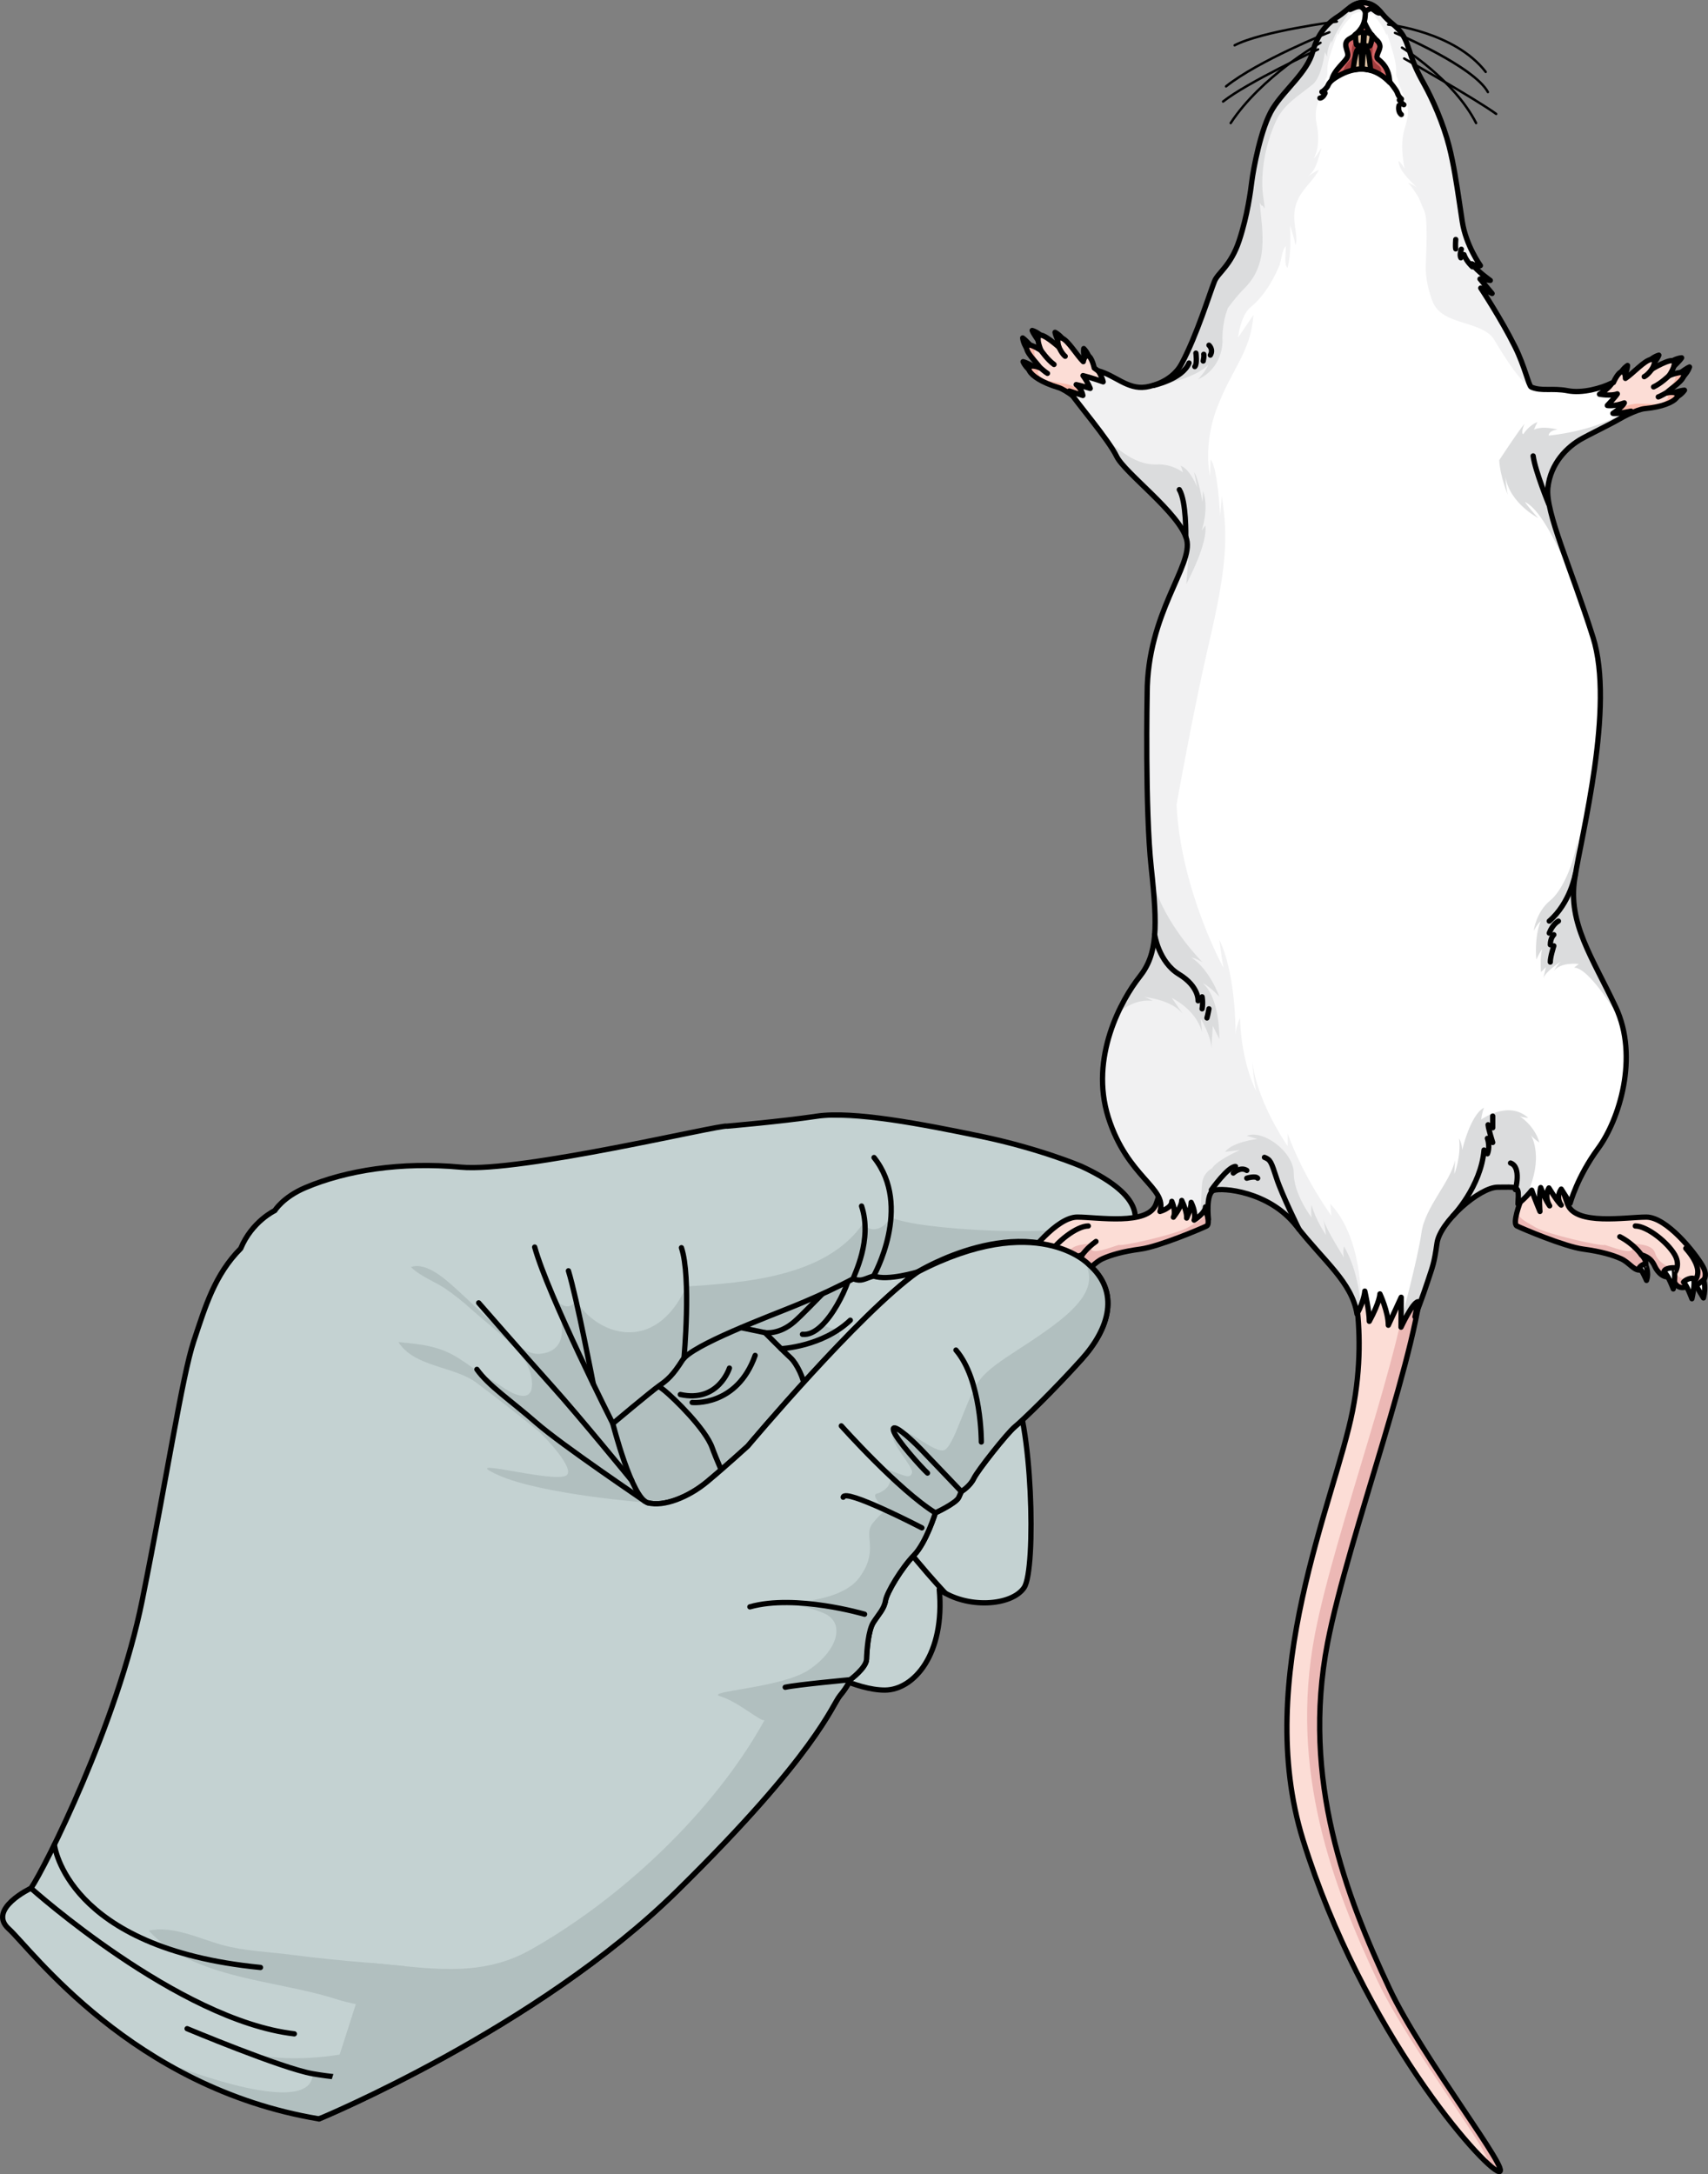 <?xml version="1.0" encoding="utf-8"?>
<!-- Generator: Adobe Illustrator 16.0.0, SVG Export Plug-In . SVG Version: 6.00 Build 0)  -->
<!DOCTYPE svg PUBLIC "-//W3C//DTD SVG 1.1//EN" "http://www.w3.org/Graphics/SVG/1.1/DTD/svg11.dtd">
<svg version="1.1" id="Layer_1" xmlns="http://www.w3.org/2000/svg" xmlns:xlink="http://www.w3.org/1999/xlink" x="0px" y="0px"
	 width="323.436px" height="411.707px" viewBox="0 0 323.436 411.707" enable-background="new 0 0 323.436 411.707"
	 xml:space="preserve">
<rect x="0" y="0" width="323.436" height="411.707" fill="#808080" stroke="none"/>
<g>
	<g>
		<path fill="#C4D2D2" d="M146.227,215.346c0,0,15.646,3.68,20.962,11.17c5.315,7.487,20.328,29.915,24.304,35.916
			c3.977,6.002,4.789,34.702,2.436,38.202c-2.355,3.499-10.891,4.051-16.063,0.329c1.114,12.285-4.809,19.049-10.298,19.072
			c-5.489,0.018-12.62-4.195-12.62-4.195s-5.378,5.369-15.547-3.629c-14.795-1.553-21.014-8.865-21.328-9.272
			c-0.311-0.406-33.811-22.962-33.811-22.962l22.693-39.51L146.227,215.346z"/>
		<g>
			<path fill="#B1BFBF" d="M160.688,236.414c0,0-0.212,0.271-0.558,0.725C160.513,236.7,160.688,236.414,160.688,236.414z"/>
			<path fill="#B1BFBF" d="M118.073,302.938c0.314,0.407,6.533,7.72,21.328,9.272c10.169,8.998,15.547,3.629,15.547,3.629
				s3.106,1.835,6.798,3.078c0-0.003,0-0.003,0.004-0.002c-6.673-7.354-0.508-17.443-0.508-17.443l7.552-24.668
				c0,0,1.844-7.046,0.516-10.145c-1.324-3.096-5.199-3.5-5.199-3.5s-0.998-4.063-3.074-5.252c-2.069-1.189-2.111-6.225-2.111-6.225
				s-1.834,0.045-2.674-0.659c-0.839-0.704,5.361-8.473,4.657-10.392c-0.701-1.916-7.286,7.934-7.803,7.048
				c-0.436-0.747,5.2-8.177,7.025-10.542c-1.009,1.146-3.515,3.376-8.513,4.566c-6.91,1.648-21.329-12.4-21.329-12.4l-7.675,6.251
				l-22.661,34.89l-3.511,16.266l20.161,15.171C117.504,302.51,118.038,302.888,118.073,302.938z"/>
		</g>
		<path fill="none" stroke="#000000" stroke-linecap="round" stroke-linejoin="round" stroke-miterlimit="10" d="M146.227,215.346
			c0,0,15.646,3.68,20.962,11.17c5.315,7.487,20.328,29.915,24.304,35.916c3.977,6.002,4.789,34.702,2.436,38.202
			c-2.355,3.499-10.891,4.051-16.063,0.329c1.114,12.285-4.809,19.049-10.298,19.072c-5.489,0.018-12.62-4.195-12.62-4.195
			s-5.378,5.369-15.547-3.629c-14.795-1.553-21.014-8.865-21.328-9.272c-0.311-0.406-33.811-22.962-33.811-22.962l22.693-39.51
			L146.227,215.346z"/>
		<path fill="none" stroke="#000000" stroke-linecap="round" stroke-linejoin="round" stroke-miterlimit="10" d="M179,301.681
			c0,0-10.32-11.026-12.221-16.101c-1.896-5.076-8.994-18.965-10.387-19.903c-1.392-0.937-3.954-0.888-4.003-2.697
			c-0.053-1.804-1.555-4.837-2.653-5.833c-1.102-0.996-4.871-4.796-4.871-4.796s-26.882-5.396-32.394-8.643"/>
		<path fill="none" stroke="#000000" stroke-linecap="round" stroke-linejoin="round" stroke-miterlimit="10" d="M154.948,315.84
			c0,0-6.646-12.588-9.588-18.365c-2.941-5.774-9.229-19.756-10.492-23.323c-1.264-3.57-7.234-9.363-9.03-10.827
			c-1.799-1.462-6.096-4.104-6.096-4.104l-13.01-6.986"/>
		<path fill="none" stroke="#000000" stroke-linecap="round" stroke-linejoin="round" stroke-miterlimit="10" d="M144.865,252.351
			c0,0,2.67,0.444,5.547-2.066c2.873-2.513,9.736-10.28,10.496-9.651c0.765,0.631-4.148,12.585-8.946,12.031"/>
		<path fill="none" stroke="#000000" stroke-linecap="round" stroke-linejoin="round" stroke-miterlimit="10" d="M147.912,255.389
			c0,0,7.829-0.361,13.106-5.393"/>
		<path fill="none" stroke="#000000" stroke-linecap="round" stroke-linejoin="round" stroke-miterlimit="10" d="M156.392,265.677
			c0,0,5.113,0.925,10.177-4.833"/>
		<path fill="none" stroke="#000000" stroke-linecap="round" stroke-linejoin="round" stroke-miterlimit="10" d="M131.074,265.572
			c0,0,8.461,0.863,11.926-8.912"/>
		<path fill="none" stroke="#000000" stroke-linecap="round" stroke-linejoin="round" stroke-miterlimit="10" d="M138.127,259.06
			c0,0-2.074,6.604-9.294,5.005"/>
	</g>
	<g>
		<path fill="#C4D2D2" d="M57.836,224.888c-4.268,1.81-5.792,4.346-5.792,4.346s-4.341,2.045-6.463,7.183
			c-4.928,4.961-6.676,10.906-8.884,17.535c-2.206,6.629-5.069,25.768-9.771,49.098c-4.706,23.334-18.405,50.627-21.061,54.503
			c0,0-8.362,3.958-4.208,7.696c4.156,3.737,23.327,30.109,58.755,35.988c0,0,41.202-17.023,67.75-43.114
			c26.545-26.083,29.369-35.206,30.893-37.041c1.522-1.834,1.932-3.004,1.932-3.004s3.054-2.251,3.103-3.872s0.318-5.48,1.314-7.015
			c0.995-1.537,2.024-2.538,2.281-4.101c0.254-1.565,3.066-6.209,5.391-8.6c2.323-2.398,4.051-8.018,4.051-8.018
			s3.95-1.83,4.432-2.936c0.481-1.102,0.481-1.102,0.481-1.102s1.636-0.966,2.364-2.487c0.729-1.522,6.356-8.632,7.78-9.786
			c1.422-1.154,7.391-6.934,12.617-12.742c5.223-5.801,7.418-12.8,1.27-18.072c0,0,20.902-8.219-1.321-18.504
			c0,0-7.929-3.375-19.014-5.675c-11.086-2.302-24.162-4.825-31.03-3.807c-6.872,1.024-17.051,1.892-17.051,1.892
			c-1.176-0.354-39.127,8.816-50.408,7.762C75.964,219.961,65.548,221.621,57.836,224.888z M116.044,269.564
			c0,0,7.222-6.068,8.792-7.168c1.575-1.096,2.564-1.963,4.397-4.841c1.833-2.874,16.368-8.268,21.35-10.316
			c4.987-2.05,8.597-3.831,10.979-5.079c1.623,0.576,1.984,0.027,3.876-0.536c2.631,0.985,8.357-0.772,8.357-0.772
			c-11.029,7.793-32.193,32.987-32.193,32.987s-4.228,3.861-7.713,6.758c-3.481,2.896-8.214,4.8-11.232,3.966
			C119.634,283.729,116.044,269.564,116.044,269.564z"/>
		<g>
			<path fill="#B1BFBF" d="M172.662,212.652l-18.673-1.182c0.241-0.036,0.48-0.072,0.717-0.108
				C158.959,210.732,165.592,211.459,172.662,212.652z"/>
		</g>
		<g>
			<path fill="#B1BFBF" d="M94.311,279.306c-8.162-3.719,10.092,1.537,12.86,0.124c2.093-1.076-4.449-7.82-5.26-8.477
				c-3.85-3.125-7.767-6.197-11.755-9.162c-4.133-3.078-11.776-2.924-14.7-7.66c4.225,0.434,7.572,0.68,11.259,2.979
				c2.133,1.334,4.063,2.904,6.271,4.146c1.784,1.009,3.592,2.704,5.68,3.034c3.203,0.506,2.022-4.521,1.016-6.135
				c-2.501-4-6.792-6.969-10.254-10.082c-1.646-1.484-3.295-2.83-5.104-4.057c-2.045-1.389-4.74-2.32-6.517-4.094
				c3.085-1.02,6.799,2.553,8.884,4.432c2.621,2.361,5.109,4.862,7.751,7.201c1.977,1.742,4.827,4.938,7.565,4.818
				c2.029-0.088,3.786-1.023,4.265-3.088c0.423-1.824-0.121-6.103-1.406-7.494c3.107,3.364,4.173,0.34,4.173,0.34
				c3.672,6.449,14.852,10.771,20.948-2.515c10.433-0.728,26.425-1.611,33.51-12.034c0.323,1.187,3.045,2.371,5.218-1.094
				c4.394,2.441,33.978,4.045,38.494,0.892c-6.19,4.659-6.983,4.589-6.983,4.589s-12.373-4.425-26.906,5.227
				c0.161-0.117,0.323-0.236,0.476-0.346c0,0-5.727,1.758-8.357,0.772c-1.892,0.563-2.253,1.112-3.876,0.536
				c-2.382,1.248-5.991,3.029-10.979,5.079c-4.981,2.049-19.517,7.442-21.35,10.316c-1.833,2.878-2.822,3.745-4.397,4.841
				c-1.57,1.1-8.792,7.168-8.792,7.168s3.59,14.164,6.612,14.998C122.657,284.563,102.477,283.021,94.311,279.306z"/>
			<path fill="#B1BFBF" d="M163.025,250.367c-0.001,0.002-0.002,0.004-0.003,0.003c-3.146,3.598-6.39,6.954-9.608,10.062
				C156.45,257.117,159.774,253.596,163.025,250.367z"/>
		</g>
		<g>
			<path fill="#B1BFBF" d="M147.066,303.518c-0.154-0.002-0.239-0.006-0.239-0.006S146.915,303.514,147.066,303.518z"/>
			<path fill="#B1BFBF" d="M33.681,392.004l0.379-0.482c0,0,25.01,9.727,25.163,1.166c-6.542-1.887-13.274-4.338-13.274-4.34
				c8.651,3.15,27.188,0.842,34.116-5.459c-4.523-2.574-11.271-2.664-16.423-4.336c-11.255-3.657-26.894-3.727-35.476-12.956
				c4.505-1.022,9.365,1.432,13.852,2.687c4.205,1.175,8.768,1.303,13.004,1.855c5.021,0.655,9.873,1.141,14.877,1.539
				c10.582,0.84,20.677,3.094,30.496-2.43c17.252-9.699,34.813-26.184,44.395-43.545c-0.53,0.539-4.998-3.48-8.352-4.471
				c-3.351-0.988,11.332-1.524,16.612-4.949c5.279-3.422,7.393-8.938,2.87-10.842c-3.92-1.648-7.876-1.887-8.854-1.924
				c1.67,0.037,12.07,0.047,15.629-4.744c3.874-5.218,0.72-7.969,2.518-10.271c1.797-2.303,2.724-2.436,2.553-2.51
				c-0.165-0.076-3.015-2.865-1.709-3.164c1.308-0.295,3.947-2.172,1.671-4.649c3.479,1.143,4.528,2,4.964,0.745
				c0.434-1.258-4.883-6.223-3.499-8.053c1.385-1.826,8.083,4.98,9.833,3.614c1.749-1.371,3.622-8.265,5.791-12.118
				c2.168-3.855,7.732-6.218,14.616-11.341c6.886-5.127,7.93-8.616,5.857-12.326c0.479-0.087,1.071-0.003,1.744,0.223
				c-0.591,0.276-0.963,0.425-0.963,0.425c6.148,5.272,3.953,12.271-1.27,18.072c-5.227,5.809-11.195,11.588-12.617,12.742
				c-1.424,1.154-7.051,8.264-7.78,9.786c-0.729,1.521-2.364,2.487-2.364,2.487s0,0-0.481,1.102
				c-0.481,1.105-4.432,2.936-4.432,2.936s-1.728,5.619-4.051,8.018c-2.324,2.391-5.137,7.034-5.391,8.6
				c-0.257,1.563-1.286,2.563-2.281,4.101c-0.996,1.534-1.266,5.394-1.314,7.015s-3.103,3.872-3.103,3.872s-0.409,1.17-1.932,3.004
				c-1.523,1.835-4.348,10.958-30.893,37.041c-26.548,26.091-67.75,43.114-67.75,43.114
				C50.143,399.533,41.25,396.102,33.681,392.004z"/>
		</g>
		<path fill="none" stroke="#000000" stroke-linecap="round" stroke-linejoin="round" stroke-miterlimit="10" d="M57.836,224.888
			c-4.268,1.81-5.792,4.346-5.792,4.346s-4.341,2.045-6.463,7.183c-4.928,4.961-6.676,10.906-8.884,17.535
			c-2.206,6.629-5.069,25.768-9.771,49.098c-4.706,23.334-18.405,50.627-21.061,54.503c0,0-8.362,3.958-4.208,7.696
			c4.156,3.737,23.327,30.109,58.755,35.988c0,0,41.202-17.023,67.75-43.114c26.545-26.083,29.369-35.206,30.893-37.041
			c1.522-1.834,1.932-3.004,1.932-3.004s3.054-2.251,3.103-3.872s0.318-5.48,1.314-7.015c0.995-1.537,2.024-2.538,2.281-4.101
			c0.254-1.565,3.066-6.209,5.391-8.6c2.323-2.398,4.051-8.018,4.051-8.018s3.95-1.83,4.432-2.936
			c0.481-1.102,0.481-1.102,0.481-1.102s1.636-0.966,2.364-2.487c0.729-1.522,6.356-8.632,7.78-9.786
			c1.422-1.154,7.391-6.934,12.617-12.742c5.223-5.801,7.418-12.8,1.27-18.072c0,0,20.902-8.219-1.321-18.504
			c0,0-7.929-3.375-19.014-5.675c-11.086-2.302-24.162-4.825-31.03-3.807c-6.872,1.024-17.051,1.892-17.051,1.892
			c-1.176-0.354-39.127,8.816-50.408,7.762C75.964,219.961,65.548,221.621,57.836,224.888z M116.044,269.564
			c0,0,7.222-6.068,8.792-7.168c1.575-1.096,2.564-1.963,4.397-4.841c1.833-2.874,16.368-8.268,21.35-10.316
			c4.987-2.05,8.597-3.831,10.979-5.079c1.623,0.576,1.984,0.027,3.876-0.536c2.631,0.985,8.357-0.772,8.357-0.772
			c-11.029,7.793-32.193,32.987-32.193,32.987s-4.228,3.861-7.713,6.758c-3.481,2.896-8.214,4.8-11.232,3.966
			C119.634,283.729,116.044,269.564,116.044,269.564z"/>
		<path fill="none" stroke="#000000" stroke-linecap="round" stroke-linejoin="round" stroke-miterlimit="10" d="M173.795,240.852
			c0,0,19.241-11.894,32.275-1.504"/>
		<path fill="none" stroke="#000000" stroke-linecap="round" stroke-linejoin="round" stroke-miterlimit="10" d="M116.044,269.564
			c0,0-12.258-24.229-14.793-33.416"/>
		<path fill="none" stroke="#000000" stroke-linecap="round" stroke-linejoin="round" stroke-miterlimit="10" d="M118.906,217.078"
			/>
		<path fill="none" stroke="#000000" stroke-linecap="round" stroke-linejoin="round" stroke-miterlimit="10" d="M112.354,262.084
			c0,0-3.113-16.238-4.714-21.445"/>
		<path fill="none" stroke="#000000" stroke-linecap="round" stroke-linejoin="round" stroke-miterlimit="10" d="M129.522,257.194
			c0,0,1.402-15.337-0.482-20.927"/>
		<path fill="none" stroke="#000000" stroke-linecap="round" stroke-linejoin="round" stroke-miterlimit="10" d="M161.562,242.16
			c0.099-0.67,3.717-7.345,1.591-13.777"/>
		<path fill="none" stroke="#000000" stroke-linecap="round" stroke-linejoin="round" stroke-miterlimit="10" d="M165.438,241.624
			c0,0,7.441-13.16,0.072-22.43"/>
		<path fill="none" stroke="#000000" stroke-linecap="round" stroke-linejoin="round" stroke-miterlimit="10" d="M122.069,284.251
			c-0.204-0.192-15.617-10.546-20.51-14.823c-4.896-4.279-9.051-7.018-11.252-10.124"/>
		<path fill="none" stroke="#000000" stroke-linecap="round" stroke-linejoin="round" stroke-miterlimit="10" d="M119.622,280.35
			c0,0-10.188-12.453-14.938-17.727c-4.75-5.273-14.038-15.912-14.038-15.912"/>
		<path fill="none" stroke="#000000" stroke-linecap="round" stroke-linejoin="round" stroke-miterlimit="10" d="M182.04,282.436
			c0,0-5.104-5.375-7.588-7.947c-2.481-2.572-5.667-5.234-5.26-3.617c0.404,1.62,5.416,7.141,6.443,8.067"/>
		<path fill="none" stroke="#000000" stroke-linecap="round" stroke-linejoin="round" stroke-miterlimit="10" d="M159.315,270.005
			c0,0,10.843,12.159,17.812,16.468"/>
		<path fill="none" stroke="#000000" stroke-linecap="round" stroke-linejoin="round" stroke-miterlimit="10" d="M174.572,289.312
			c0,0-14.637-7.588-14.9-5.796"/>
		<path fill="none" stroke="#000000" stroke-linecap="round" stroke-linejoin="round" stroke-miterlimit="10" d="M185.83,273.059
			c0,0,0.066-11.73-4.806-17.406"/>
		<path fill="none" stroke="#000000" stroke-linecap="round" stroke-linejoin="round" stroke-miterlimit="10" d="M160.987,318.077
			c0,0-10.055,0.931-12.293,1.422"/>
		<path fill="none" stroke="#000000" stroke-linecap="round" stroke-linejoin="round" stroke-miterlimit="10" d="M163.72,305.668
			c0,0-13.036-3.848-21.714-1.396"/>
		<path fill="none" stroke="#000000" stroke-linecap="round" stroke-linejoin="round" stroke-miterlimit="10" d="M5.866,357.552
			c0,0,27.881,25.021,49.869,27.578"/>
		<path fill="none" stroke="#000000" stroke-linecap="round" stroke-linejoin="round" stroke-miterlimit="10" d="M10.297,349.303
			c0,0,2.173,19.663,39.03,23.256"/>
		<path fill="none" stroke="#000000" stroke-linecap="round" stroke-linejoin="round" stroke-miterlimit="10" d="M75.167,394.311
			c0,0-10.06-0.593-15.944-1.623c-5.88-1.033-23.791-8.535-23.791-8.535"/>
	</g>
	<g>
		<g>
			<g>
				<path fill="#ECB8B5" d="M255.051,238.436c0,0,4.4,11.83,1.083,28.703c-3.331,16.942-18.925,50.611-9.386,81.268
					c11.347,36.455,34.08,62.02,37.035,62.781c2.956,0.762-14.464-21.433-20.646-34.585c-8.2-17.446-16.756-39.55-11.747-65.487
					c3.925-20.315,18.037-57.328,17.99-71.053"/>
				<path fill="#FCDDD6" d="M249.01,309.404c3.795-19.645,17.114-54.901,17.946-69.616l-11.905-1.353c0,0,4.4,11.83,1.083,28.703
					c-3.331,16.942-18.925,50.611-9.386,81.268c9.774,31.406,28,54.727,34.751,61.072c2.365,0.131-14.647-21.615-20.743-34.588
					C252.557,357.446,244,335.342,249.01,309.404z"/>
				<path fill="none" stroke="#000000" stroke-linecap="round" stroke-linejoin="round" stroke-miterlimit="10" d="M255.051,238.436
					c0,0,4.4,11.83,1.083,28.703c-3.331,16.942-18.925,50.611-9.386,81.268c11.347,36.455,34.08,62.02,37.035,62.781
					c2.956,0.762-14.464-21.433-20.646-34.585c-8.2-17.446-16.756-39.55-11.747-65.487c3.925-20.315,18.037-57.328,17.99-71.053"/>
				<g>
					<path fill="#EDEDED" stroke="#000000" stroke-linecap="round" stroke-linejoin="round" stroke-miterlimit="10" d="
						M316.397,68.49c0,0,0.014-0.01,0.04-0.024c0.204-0.122,1.132-0.643,2.005-0.709c-0.297,0.513-1.556,1.696-1.556,1.696
						l-0.476-0.973"/>
					<path fill="#EDEDED" stroke="#000000" stroke-linecap="round" stroke-linejoin="round" stroke-miterlimit="10" d="
						M318.766,71.326c0,0,0.012-0.014,0.033-0.035c0.164-0.174,0.874-0.96,1.131-1.799c-0.566,0.176-3.892,2.663-3.892,2.663
						l2.739-0.843"/>
					<path fill="#EDEDED" stroke="#000000" stroke-linecap="round" stroke-linejoin="round" stroke-miterlimit="10" d="
						M317.336,75.307c0,0,0.014-0.01,0.043-0.023c0.206-0.119,1.115-0.667,1.603-1.396c-0.593,0.006-2.242,0.519-2.242,0.519
						l0.61,0.892"/>
					<path fill="#EDEDED" stroke="#000000" stroke-linecap="round" stroke-linejoin="round" stroke-miterlimit="10" d="
						M312.256,68.354c0,0,0.012-0.01,0.037-0.031c0.178-0.158,0.99-0.84,1.838-1.068c-0.198,0.561-1.217,1.955-1.217,1.955
						l-0.646-0.865"/>
					<path fill="#EDEDED" stroke="#000000" stroke-linecap="round" stroke-linejoin="round" stroke-miterlimit="10" d="
						M306.746,70.826c0,0,0.008-0.015,0.024-0.041c0.122-0.206,0.689-1.102,1.428-1.576c-0.018,0.594-0.564,2.23-0.564,2.23
						l-0.88-0.628"/>
					<path fill="#FCDDD6" d="M318.846,70.824c-0.166-0.771-2.781,0.308-2.781,0.308s1.375-1.937,0.887-2.685s-4.113,1.43-4.113,1.43
						s1.17-1.98-0.186-1.804c-1.23,0.159-3.459,2.679-4.856,3.581c0.001-0.018,0.029-1.349-0.696-1.256
						c-0.732,0.095-1.578,2.037-1.578,2.037l0,0c-1.334,0.583-2.876,1.518-2.876,1.518s0.217,6.181,4.135,5.281
						c0,0,3.161-1.712,4.656-1.852c6.745-0.627,7.813-3.641,4.15-2.989C316.359,73.542,319.096,71.979,318.846,70.824z"/>
					<path fill="#F9BAAC" d="M315.587,74.394c0.771-0.852,3.509-2.415,3.259-3.569c-0.087-0.402-0.84-0.301-1.541-0.111
						c0.16,2.156-1.438,2.602-2.396,4.023c1.598,0.286,0.936,0.826,0.107,1.418c-0.83,0.592-3.102,0.284-4.899,0.284
						c-1.799,0-5.185,1.538-5.185,1.538l-1.139,0.045c0.613,0.919,1.551,1.542,2.987,1.213c0,0,3.161-1.712,4.656-1.852
						C318.182,76.756,319.25,73.742,315.587,74.394z"/>
					<path fill="none" stroke="#000000" stroke-linecap="round" stroke-linejoin="round" stroke-miterlimit="10" d="M316.065,71.132
						c0,0-1.566,1.515-2.938,2.13"/>
					<path fill="none" stroke="#000000" stroke-linecap="round" stroke-linejoin="round" stroke-miterlimit="10" d="M312.838,69.877
						c0,0-0.741,1.075-1.48,1.449"/>
					<path fill="none" stroke="#000000" stroke-linecap="round" stroke-linejoin="round" stroke-miterlimit="10" d="M315.659,74.318
						c0,0-1.294,0.751-1.637,0.838"/>
					<path fill="none" stroke="#000000" stroke-linecap="round" stroke-linejoin="round" stroke-miterlimit="10" d="M318.846,70.824
						c-0.166-0.771-2.781,0.308-2.781,0.308s1.375-1.937,0.887-2.685s-4.113,1.43-4.113,1.43s1.17-1.98-0.186-1.804
						c-1.23,0.159-3.459,2.679-4.856,3.581c0.001-0.018,0.029-1.349-0.696-1.256c-0.732,0.095-1.578,2.037-1.578,2.037l0,0
						c-1.334,0.583-2.876,1.518-2.876,1.518s0.217,6.181,4.135,5.281c0,0,3.161-1.712,4.656-1.852
						c6.745-0.627,7.813-3.641,4.15-2.989C316.359,73.542,319.096,71.979,318.846,70.824z"/>
				</g>
				<g>
					<path fill="#EDEDED" stroke="#000000" stroke-linecap="round" stroke-linejoin="round" stroke-miterlimit="10" d="
						M197.321,63.701c0,0-0.01-0.014-0.034-0.033c-0.177-0.16-0.983-0.852-1.828-1.086c0.19,0.561,1.195,1.968,1.195,1.968
						l0.657-0.862"/>
					<path fill="#EDEDED" stroke="#000000" stroke-linecap="round" stroke-linejoin="round" stroke-miterlimit="10" d="
						M194.444,66.02c0,0-0.009-0.014-0.026-0.041c-0.126-0.201-0.67-1.113-0.757-1.986c0.521,0.285,3.297,3.372,3.297,3.372
						l-2.522-1.358"/>
					<path fill="#EDEDED" stroke="#000000" stroke-linecap="round" stroke-linejoin="round" stroke-miterlimit="10" d="
						M195.069,70.203c0,0-0.012-0.014-0.035-0.032c-0.182-0.157-0.965-0.87-1.301-1.683c0.58,0.121,2.098,0.947,2.098,0.947
						l-0.773,0.754"/>
					<path fill="#EDEDED" stroke="#000000" stroke-linecap="round" stroke-linejoin="round" stroke-miterlimit="10" d="
						M201.409,64.375c0,0-0.009-0.014-0.03-0.037c-0.144-0.191-0.808-1.02-1.593-1.406c0.084,0.587,0.81,2.153,0.81,2.153
						l0.805-0.724"/>
					<path fill="#EDEDED" stroke="#000000" stroke-linecap="round" stroke-linejoin="round" stroke-miterlimit="10" d="
						M206.332,67.875c0,0-0.004-0.017-0.015-0.045c-0.08-0.227-0.463-1.215-1.094-1.824c-0.099,0.586,0.119,2.299,0.119,2.299
						l0.985-0.446"/>
					<path fill="#FCDDD6" d="M194.462,65.512c0.313-0.724,2.67,0.846,2.67,0.846s-0.973-2.168-0.347-2.807
						c0.624-0.639,3.756,2.204,3.756,2.204s-0.762-2.171,0.533-1.733c1.176,0.396,2.869,3.303,4.064,4.461
						c0.004-0.018,0.233-1.328,0.929-1.096c0.699,0.234,1.149,2.305,1.149,2.305l0,0c1.195,0.833,2.524,2.049,2.524,2.049
						s-1.419,6.021-5.085,4.375c0,0-2.768-2.297-4.205-2.725c-6.494-1.932-6.953-5.098-3.489-3.742
						C196.374,68.662,193.994,66.594,194.462,65.512z"/>
					<path fill="#F9BAAC" d="M196.962,69.648c-0.589-0.986-2.969-3.055-2.5-4.137c0.165-0.377,0.884-0.131,1.534,0.191
						c-0.577,2.083,0.901,2.832,1.565,4.414c-1.623-0.031-1.079,0.628-0.381,1.369c0.696,0.742,2.984,0.885,4.749,1.234
						c1.764,0.352,4.783,2.521,4.783,2.521l1.108,0.267c-0.78,0.782-1.822,1.211-3.165,0.607c0,0-2.768-2.297-4.205-2.725
						C193.958,71.459,193.499,68.293,196.962,69.648z"/>
					<path fill="none" stroke="#000000" stroke-linecap="round" stroke-linejoin="round" stroke-miterlimit="10" d="M197.132,66.357
						c0,0,1.239,1.789,2.465,2.66"/>
					<path fill="none" stroke="#000000" stroke-linecap="round" stroke-linejoin="round" stroke-miterlimit="10" d="M200.542,65.755
						c0,0,0.517,1.198,1.17,1.71"/>
					<path fill="none" stroke="#000000" stroke-linecap="round" stroke-linejoin="round" stroke-miterlimit="10" d="M196.908,69.561
						c0,0,1.123,0.988,1.441,1.14"/>
					<path fill="none" stroke="#000000" stroke-linecap="round" stroke-linejoin="round" stroke-miterlimit="10" d="M194.462,65.512
						c0.313-0.724,2.67,0.846,2.67,0.846s-0.973-2.168-0.347-2.807c0.624-0.639,3.756,2.204,3.756,2.204s-0.762-2.171,0.533-1.733
						c1.176,0.396,2.869,3.303,4.064,4.461c0.004-0.018,0.233-1.328,0.929-1.096c0.699,0.234,1.149,2.305,1.149,2.305l0,0
						c1.195,0.833,2.524,2.049,2.524,2.049s-1.419,6.021-5.085,4.375c0,0-2.768-2.297-4.205-2.725
						c-6.494-1.932-6.953-5.098-3.489-3.742C196.374,68.662,193.994,66.594,194.462,65.512z"/>
				</g>
				<g>
					<path fill="#FCDDD6" d="M227.855,227.578c0,0,1.584,4.105,0.641,4.576c-0.942,0.471-9.019,3.904-12.519,4.375
						s-5.661,1.144-7.172,1.818c-1.511,0.672-2.386,2.154-3.463,2.154c-1.076,0-1.952-1.348-0.403-2.896
						c-1.549,0.472-2.087,1.186-2.559,2.208c-0.471,1.022-1.817,2.639-3.365,1.695c-0.067,0.674-0.471,2.758-2.489,2.222
						c-2.49,0.067-4.711-1.306-3.23-3.917c1.479-2.611,6.863-9.343,10.699-9.343c3.838,0,13.41,1.661,14.917-2.468
						c1.508-4.129,2.518-7.695,2.518-7.695l6.124-0.605L227.855,227.578z"/>
					<g>
						<path fill="#ECB8B5" d="M215.977,236.529c3.5-0.471,11.576-3.904,12.519-4.375c0.554-0.276,0.234-1.803-0.121-3.018
							c0.014,1.48-1.168,1.977-3.409,3.287c-2.241,1.314-12.332,3.59-13.036,3.322c-0.282-0.107-6.99,2.854-4.893-0.28
							c-2.33,0.121-4.295,0.403-4.718,1.859c-0.703,2.435-4.036,3.044-4.036,3.044s0.881,1.219-1.922,2.09
							c-2.277,0.707-1.656-3.253-1.345-4.76l-0.404,0.139c-0.564,0.764-1.021,1.454-1.316,1.977c-1.48,2.611,0.74,3.984,3.23,3.917
							c2.019,0.536,2.422-1.548,2.489-2.222c1.548,0.943,2.895-0.673,3.365-1.695c0.472-1.022,1.01-1.736,2.559-2.208
							c-1.549,1.548-0.673,2.896,0.403,2.896c1.077,0,1.952-1.482,3.463-2.154C210.316,237.673,212.477,237,215.977,236.529z"/>
					</g>
					<path fill="none" stroke="#000000" stroke-linecap="round" stroke-linejoin="round" stroke-miterlimit="10" d="
						M227.855,227.578c0,0,1.584,4.105,0.641,4.576c-0.942,0.471-9.019,3.904-12.519,4.375s-5.661,1.144-7.172,1.818
						c-1.511,0.672-2.386,2.154-3.463,2.154c-1.076,0-1.952-1.348-0.403-2.896c-1.549,0.472-2.087,1.186-2.559,2.208
						c-0.471,1.022-1.817,2.639-3.365,1.695c-0.067,0.674-0.471,2.758-2.489,2.222c-2.49,0.067-4.711-1.306-3.23-3.917
						c1.479-2.611,6.863-9.343,10.699-9.343c3.838,0,13.41,1.661,14.917-2.468c1.508-4.129,2.518-7.695,2.518-7.695l6.124-0.605
						L227.855,227.578z"/>
					<path fill="none" stroke="#000000" stroke-linecap="round" stroke-linejoin="round" stroke-miterlimit="10" d="M199.015,241.51
						c0,0-1.749-1.548-0.404-3.903c1.347-2.356,5.251-5.454,7.472-5.454"/>
					<path fill="none" stroke="#000000" stroke-linecap="round" stroke-linejoin="round" stroke-miterlimit="10" d="
						M204.939,237.606c0,0,0.884-1.295,2.601-2.519"/>
					<path fill="none" stroke="#000000" stroke-linecap="round" stroke-linejoin="round" stroke-miterlimit="10" d="
						M196.526,243.731c0,0-5.116-1.548,0-7.337"/>
					<path fill="#FFFFFF" d="M193.178,242.367c0,0-0.55,1.242,0,3.412c0.874-1.41,1.361-2.316,1.361-2.316L193.178,242.367z"/>
					<path fill="none" stroke="#000000" stroke-linecap="round" stroke-linejoin="round" stroke-miterlimit="10" d="
						M193.178,242.367c0,0-0.55,1.242,0,3.412c0.874-1.41,1.361-2.316,1.361-2.316L193.178,242.367z"/>
					<path fill="#FFFFFF" d="M195.366,245.932c0,0,0.938-2.54,1.584-3.149c-0.359-0.483-1.426-0.851-1.863-0.718
						C194.658,242.908,195.366,245.932,195.366,245.932z"/>
					<path fill="none" stroke="#000000" stroke-linecap="round" stroke-linejoin="round" stroke-miterlimit="10" d="
						M195.366,245.932c0,0,0.938-2.54,1.584-3.149c-0.359-0.483-1.426-0.851-1.863-0.718
						C194.658,242.908,195.366,245.932,195.366,245.932z"/>
					<path fill="#FFFFFF" d="M198.899,244.074c0,0,0.909-2.565,1.765-3.254c-0.139-0.801-1.903-0.758-1.903-0.758
						S198.374,241.537,198.899,244.074z"/>
					<path fill="none" stroke="#000000" stroke-linecap="round" stroke-linejoin="round" stroke-miterlimit="10" d="
						M198.899,244.074c0,0,0.909-2.565,1.765-3.254c-0.139-0.801-1.903-0.758-1.903-0.758S198.374,241.537,198.899,244.074z"/>
					<path fill="#FFFFFF" d="M203.962,242.459c0,0,0.864-2.051,1.389-2.396c-0.497-0.676-1.132-0.703-1.132-0.703
						S203.383,240.805,203.962,242.459z"/>
					<path fill="none" stroke="#000000" stroke-linecap="round" stroke-linejoin="round" stroke-miterlimit="10" d="
						M203.962,242.459c0,0,0.864-2.051,1.389-2.396c-0.497-0.676-1.132-0.703-1.132-0.703S203.383,240.805,203.962,242.459z"/>
				</g>
				<g>
					<path fill="#FCDDD6" d="M287.9,227.578c0,0-1.584,4.105-0.641,4.576c0.94,0.471,9.019,3.904,12.518,4.375
						c3.5,0.471,5.662,1.144,7.173,1.818c1.51,0.672,2.385,2.154,3.462,2.154s1.952-1.348,0.404-2.896
						c1.548,0.472,2.086,1.186,2.558,2.208c0.471,1.022,1.815,2.639,3.366,1.695c0.065,0.674,0.471,2.758,2.489,2.222
						c2.49,0.067,4.711-1.306,3.23-3.917c-1.479-2.611-6.865-9.343-10.701-9.343c-3.838,0-13.409,1.661-14.915-2.468
						c-1.509-4.129-2.518-7.695-2.518-7.695l-6.126-0.605L287.9,227.578z"/>
					<g>
						<path fill="#ECB8B5" d="M299.777,236.529c-3.499-0.471-11.577-3.904-12.518-4.375c-0.554-0.276-0.237-1.803,0.12-3.018
							c-0.014,1.48,1.167,1.977,3.407,3.287c2.243,1.314,12.333,3.59,13.039,3.322c0.282-0.107,6.99,2.854,4.891-0.28
							c2.333,0.121,4.297,0.403,4.718,1.859c0.705,2.435,4.037,3.044,4.037,3.044s-0.88,1.219,1.922,2.09
							c2.278,0.707,1.656-3.253,1.344-4.76l0.405,0.139c0.565,0.764,1.022,1.454,1.317,1.977c1.48,2.611-0.74,3.984-3.23,3.917
							c-2.019,0.536-2.424-1.548-2.489-2.222c-1.551,0.943-2.896-0.673-3.366-1.695c-0.472-1.022-1.01-1.736-2.558-2.208
							c1.548,1.548,0.673,2.896-0.404,2.896s-1.952-1.482-3.462-2.154C305.439,237.673,303.277,237,299.777,236.529z"/>
					</g>
					<path fill="none" stroke="#000000" stroke-linecap="round" stroke-linejoin="round" stroke-miterlimit="10" d="M287.9,227.578
						c0,0-1.584,4.105-0.641,4.576c0.94,0.471,9.019,3.904,12.518,4.375c3.5,0.471,5.662,1.144,7.173,1.818
						c1.51,0.672,2.385,2.154,3.462,2.154s1.952-1.348,0.404-2.896c1.548,0.472,2.086,1.186,2.558,2.208
						c0.471,1.022,1.815,2.639,3.366,1.695c0.065,0.674,0.471,2.758,2.489,2.222c2.49,0.067,4.711-1.306,3.23-3.917
						c-1.479-2.611-6.865-9.343-10.701-9.343c-3.838,0-13.409,1.661-14.915-2.468c-1.509-4.129-2.518-7.695-2.518-7.695
						l-6.126-0.605L287.9,227.578z"/>
					<path fill="none" stroke="#000000" stroke-linecap="round" stroke-linejoin="round" stroke-miterlimit="10" d="M316.74,241.51
						c0,0,1.748-1.548,0.402-3.903c-1.347-2.356-5.249-5.454-7.471-5.454"/>
					<path fill="none" stroke="#000000" stroke-linecap="round" stroke-linejoin="round" stroke-miterlimit="10" d="
						M310.816,237.606c0,0-1.393-2.039-4.076-3.418"/>
					<path fill="none" stroke="#000000" stroke-linecap="round" stroke-linejoin="round" stroke-miterlimit="10" d="
						M319.229,243.731c0,0,5.115-1.548,0-7.337"/>
					<path fill="#FFFFFF" d="M322.577,242.367c0,0,0.548,1.242,0,3.412c-0.874-1.41-1.363-2.316-1.363-2.316L322.577,242.367z"/>
					<path fill="none" stroke="#000000" stroke-linecap="round" stroke-linejoin="round" stroke-miterlimit="10" d="
						M322.577,242.367c0,0,0.548,1.242,0,3.412c-0.874-1.41-1.363-2.316-1.363-2.316L322.577,242.367z"/>
					<path fill="#FFFFFF" d="M320.388,245.932c0,0-0.938-2.54-1.584-3.149c0.36-0.483,1.427-0.851,1.864-0.718
						C321.096,242.908,320.388,245.932,320.388,245.932z"/>
					<path fill="none" stroke="#000000" stroke-linecap="round" stroke-linejoin="round" stroke-miterlimit="10" d="
						M320.388,245.932c0,0-0.938-2.54-1.584-3.149c0.36-0.483,1.427-0.851,1.864-0.718
						C321.096,242.908,320.388,245.932,320.388,245.932z"/>
					<path fill="#FFFFFF" d="M316.856,244.074c0,0-0.911-2.565-1.765-3.254c0.139-0.801,1.903-0.758,1.903-0.758
						S317.379,241.537,316.856,244.074z"/>
					<path fill="none" stroke="#000000" stroke-linecap="round" stroke-linejoin="round" stroke-miterlimit="10" d="
						M316.856,244.074c0,0-0.911-2.565-1.765-3.254c0.139-0.801,1.903-0.758,1.903-0.758S317.379,241.537,316.856,244.074z"/>
					<path fill="#FFFFFF" d="M311.791,242.459c0,0-0.862-2.051-1.387-2.396c0.496-0.676,1.13-0.703,1.13-0.703
						S312.371,240.805,311.791,242.459z"/>
					<path fill="none" stroke="#000000" stroke-linecap="round" stroke-linejoin="round" stroke-miterlimit="10" d="
						M311.791,242.459c0,0-0.862-2.051-1.387-2.396c0.496-0.676,1.13-0.703,1.13-0.703S312.371,240.805,311.791,242.459z"/>
				</g>
				<path fill="#FFFFFF" d="M289.974,73.296c1.926,0.843,3.983,0.138,6.848,0.689c2.863,0.552,6.406-0.481,8.412-1.455
					c-0.325,0.892-2.347,2.115-2.347,2.115s2.146,0.402,3.376-0.065c-0.365,0.599-1.888,2.201-1.888,2.201s1.275,0.223,3.219-0.492
					c-0.34,0.795-2.166,1.992-2.166,1.992s0.375,0.195,3.427-0.424c-1.36,1.332-6.282,3.555-9.199,5.15
					c-2.919,1.595-6.039,4.721-6.544,9.355c-0.504,4.632,4.381,15.126,8.548,28.315c4.165,13.188-2.204,37.382-3.477,45.786
					c-1.271,8.406,3.32,14.765,7.771,24.23s0.637,21.404-3.32,26.771c-3.956,5.369-5.298,10.384-5.298,10.384s0,0-1.694-2.683
					c-1.132,1.694,0,3.036,0,3.036s-0.495-0.282-2.332-3.249c-0.988,1.694,0.142,3.391,0.142,3.391s-0.706-0.848-1.695-3.462
					c-0.424,1.624-0.143,4.522-0.143,4.522s-1.059-2.544-1.552-4.027c-1.202,1.554-2.615,2.613-2.615,2.613s0,0,0.071-1.484
					c0-1.979-0.424-1.695-3.886-1.695s-10.949,6.57-11.514,10.597c-0.564,4.027-0.831,4.359-1.738,7.164
					c-0.906,2.806-2.435,6.765-2.435,6.765s0.041-0.289,0.578-2.847c-1.072,0.165-3.217,4.827-3.217,4.827l0.029-5.666
					c0,0,0,0-2.436,5.297c0-2.542-1.591-5.933-1.591-5.933s0,1.483-2.012,5.192c0-2.014-0.85-5.723-0.85-5.723
					s-0.104,1.803-1.481,4.345c-0.954-6.04-6.252-9.96-11.444-16.636c-5.192-6.674-14.081-7.316-15.666-6.788
					c-1.584,0.526-1.023,5.479-1.023,5.479s0,0-0.561-2.343c0,1.156-2.146,2.509-2.146,2.509s0.495-1.155-0.562-3.367
					c0,1.288-0.857,2.972-0.857,2.972s0.165-1.023-0.925-3.335c0,1.188-1.584,3.17-1.584,3.17s0.595-0.858-0.298-3.004
					c0,1.319-2.245,1.917-2.245,1.917c1.426-4.501-6.148-6.368-9.771-17.785c-3.621-11.414,2.525-22.393,5.928-26.676
					c3.403-4.279,3.404-9.438,2.195-20.635c-1.207-11.197-0.775-32.984-0.775-32.984c0-15.259,8.797-24.24,7.474-29.192
					c-1.323-4.953-11.739-12.558-13.267-15.731c-1.526-3.172-7.696-10.342-8.954-12.352c0.572,0.194,2.571,0.846,2.571,0.846
					s-0.17-1.23-1.266-2.063c0.84,0.157,2.664,0.725,2.664,0.725s-0.431-1.141-1.372-2.43c1.696,0.42,3.821,1.182,3.821,1.182
					s-0.099-0.721-0.914-2.076c3.153,0.822,5.519,3.54,8.913,3.072c0,0,4.777-0.516,6.871-4.454
					c2.909-5.472,5.319-13.388,6.22-15.612c0.639-1.586,3.088-2.889,4.674-7.707c1.586-4.815,2.15-9.35,2.398-11.303
					c0.248-1.955,1.662-9.988,3.939-13.66c2.277-3.669,6.535-6.829,7.607-10.834c1.072-4.006,3.455-5.788,4.864-6.666
					c1.41-0.879,2.739-2.68,4.704-2.563c2.457,0.148,3.141,1.841,4.534,3.15c1.393,1.31,2.886,2.026,3.923,5.193
					c1.036,3.168,1.487,4.279,3.076,7.142c1.571,2.826,3.575,7.316,4.703,11.716c0.422,1.652,0.777,3.438,1.096,5.266
					c0.531,3.039,0.955,6.191,1.397,9.023c0.71,4.539,3.426,8.299,3.426,8.299s-0.425,0.302-1.614-0.343
					c1.059,1.454,3.49,3.151,3.49,3.151l-1.945-0.279l2.287,2.753l-2.146-1.028c0,0,3.881,5.867,6.503,11.154
					C288.762,69.44,289.486,73.083,289.974,73.296z"/>
				<path fill="#DBDCDD" d="M262.324,3.26c-0.023-0.025-0.047-0.05-0.069-0.074c-0.112-0.121-0.221-0.244-0.326-0.366
					c-0.272-0.313-0.535-0.624-0.815-0.912l-0.471,0.335c0,0,2.735,3.627,3.36,5.957c0.048-0.55,0.048-0.55,0.048-0.55
					s0.876,1.584,0.821,3.122c0.427-0.913,0.427-0.913,0.427-0.913s-0.048,4.701,1.681,6.12s5.282,4.251,5.57,9.63
					c0.287,5.377-1.736,9.988-1.828,12.244c0.627-1.393,0.627-1.393,0.627-1.393s-0.453,3.219,0.086,5.811
					c0.443-1.104,0.443-1.104,0.443-1.104s-0.146,4.37,0.384,6.243c0.096-1.201,0.096-1.201,0.096-1.201s2.065,6.34,4.273,8.498
					c2.209,2.162,7.635,6.436,9.364,9.988l0.327-0.146c-2.575-4.952-5.914-10.001-5.914-10.001l2.146,1.028l-2.287-2.753
					l1.945,0.279c0,0-2.432-1.697-3.49-3.151c1.189,0.645,1.614,0.343,1.614,0.343s-2.716-3.76-3.426-8.299
					c-0.442-2.832-0.866-5.984-1.397-9.023c-0.318-1.828-0.674-3.613-1.096-5.266c-1.128-4.4-3.132-8.891-4.703-11.716
					c-1.589-2.863-2.04-3.973-3.076-7.142c-1.037-3.167-2.53-3.884-3.923-5.193C262.578,3.528,262.45,3.394,262.324,3.26z"/>
				<path fill="#F1F1F2" d="M286.911,65.703c-2.622-5.287-6.503-11.154-6.503-11.154l2.146,1.028l-2.287-2.753l1.945,0.279
					c0,0-2.432-1.697-3.49-3.151c1.189,0.645,1.614,0.343,1.614,0.343s-2.716-3.76-3.426-8.299
					c-0.442-2.832-0.866-5.984-1.397-9.023c-0.318-1.828-0.674-3.613-1.096-5.266c-1.128-4.4-3.132-8.891-4.703-11.716
					c-1.589-2.863-2.04-3.973-3.076-7.142c-1.037-3.167-2.53-3.884-3.923-5.193c-1.394-1.309-2.077-3.002-4.534-3.15
					c-1.965-0.117-3.294,1.684-4.704,2.563c-1.409,0.878-3.792,2.66-4.864,6.666c-1.072,4.005-5.33,7.165-7.607,10.834
					c-2.277,3.672-3.691,11.705-3.939,13.66c-0.248,1.953-0.813,6.487-2.398,11.303c-1.586,4.818-4.035,6.121-4.674,7.707
					c-0.752,1.859-2.562,7.689-4.833,12.75l-0.319,0.251c-2.566,4.965-4.544,6.599-7.938,7.065c-3.395,0.468-5.76-2.25-8.913-3.072
					c0.815,1.355,0.914,2.076,0.914,2.076s-2.125-0.762-3.821-1.182c0.941,1.289,1.372,2.43,1.372,2.43s-1.824-0.567-2.664-0.725
					c1.096,0.832,1.266,2.063,1.266,2.063s-1.999-0.651-2.571-0.846c1.258,2.01,7.428,9.18,8.954,12.352
					c1.527,3.174,11.943,10.778,13.267,15.731c1.323,4.952-7.474,13.934-7.474,29.192c0,0-0.432,21.787,0.775,32.984
					c1.209,11.196,1.208,16.355-2.195,20.635c-3.402,4.283-9.549,15.262-5.928,26.676c3.623,11.417,11.197,13.284,9.771,17.785
					c0,0,2.245-0.598,2.245-1.917c0.893,2.146,0.298,3.004,0.298,3.004s1.584-1.981,1.584-3.17c1.09,2.312,0.925,3.335,0.925,3.335
					s0.857-1.684,0.857-2.972c1.057,2.212,0.562,3.367,0.562,3.367s2.146-1.353,2.146-2.509c0.561,2.343,0.561,2.343,0.561,2.343
					s-0.561-4.952,1.023-5.479c1.585-0.528,10.474,0.114,15.666,6.788c4.554,5.854,9.188,9.59,10.901,14.494l1.258-0.91
					c0,0,0.241-11.482-5.78-17.827c0.215,2.259,0.215,2.259,0.215,2.259s-5.162-7.007-8.281-15.547c0,1.352,0,2.356,0,2.356
					s-5.782-8.157-6.709-16.089c0.257,4.115,0.813,5.836,0.813,5.836s-2.89-5.318-3.122-14.007
					c-0.666,1.472-0.816,2.575-0.848,3.143c0.006-2.136-0.138-11.845-3.066-17.95c0.458,3.755,0.773,5.305,0.773,5.305
					s-8.104-14.729-8.887-30.904c1.238-6.838,3.745-20.266,6.086-30.293c3.271-14.02,3.775-19.996,2.487-28.1
					c-0.317,3.703-0.317,3.703-0.317,3.703s-0.438-9.188-1.814-10.671c-0.092,3.118-0.092,3.118-0.092,3.118
					s-1.444-5.762,1.4-13.107c2.844-7.343,6.363-10.497,6.807-17.365c-1.366,2.066-2.907,4.273-2.907,4.273s0.488-4.159,2.314-5.676
					c2.451-2.034,4.089-4.711,5.4-7.654c0.531-1.19,0.551-3.139,1.327-3.993c0.073,1.104-0.416,3.373,0.313,4.145
					c0.718-2.589,0.552-5.378,0.51-8.082c0.374,1.243,0.772,2.491,1.006,3.755c0.458-0.979-0.099-3.236-0.192-4.441
					c-0.122-1.552,0.029-2.914,0.755-4.374c1.007-2.03,2.877-3.464,3.872-5.426c-0.786,0.345-1.667,0.973-2.493,1.435
					c2.016-1.01,2.355-3.67,3.01-5.576c-0.555,0.651-0.82,1.408-1.475,1.98c1.077-2.051,0.938-4.533,0.507-6.688
					c-0.7-3.492,1.386-5.622,1.798-8.823c-0.006,0.105-0.004,0.246,0.02,0.422c0.515-1.081-0.025-1.364,0.463-3.372
					c0.489-2.008,1.726-5.227,1.726-5.227s0,0,0.128,0.388c0.722-2.004,2.65-3.685,2.65-3.685s-0.179,0.078-0.502,0.258
					c0.182-0.101,0.328-0.376,0.516-0.503c0.188-0.129,0.393-0.19,0.601-0.276c0.435-0.18,0.847-0.26,1.323-0.242
					c0.559,0.02,1.041,0.38,1.575,0.397c0.205,0.007,0.348-0.026,0.539,0.083c0.224,0.128,0.31,0.419,0.505,0.542
					c-0.289-0.181-0.447-0.258-0.447-0.258s1.71,1.681,2.349,3.685c0.113-0.388,0.113-0.388,0.113-0.388s1.096,3.218,1.528,5.227
					c0.434,2.008-0.045,2.291,0.411,3.372c0.021-0.177,0.022-0.317,0.017-0.422c0.295,2.561,2.26,4.579,2.001,7.228
					c-0.118,1.203-0.579,2.298-0.837,3.491c-0.489,2.258-0.184,4.53,0.202,6.717c-0.319-0.551-0.675-1.053-1.138-1.492
					c0.039,1.872,2.174,3.708,3.399,5.017c-0.544-0.387-1.139-0.698-1.771-0.878c0.497,0.141,1.319,1.537,1.624,1.963
					c0.472,0.654,0.763,1.303,1.043,2.042c0.271,0.708,0.637,1.302,0.787,2.065c0.154,0.789,0.185,1.597,0.21,2.396
					c0.077,2.446-0.072,4.902-0.144,7.348c-0.061,2.111,0.507,4.715,1.291,6.678c0.834,2.088,2.495,2.87,4.482,3.606
					c2.226,0.825,5.944,1.476,7.217,3.695c0,0,4.859,8.49,7.003,8.926C289.486,73.083,288.762,69.44,286.911,65.703z"/>
				<path fill="#DBDCDD" d="M226.868,71.826c0,0,4.342-1.59,4.637-7.096c0,0-0.259-3.129,1.023-6.414
					c1.103-1.488,2.184-2.795,3.045-3.637c4.65-4.547,3.559-10.459,2.958-16.301c0.783,1.309,0.208-0.148,0.97,1.149
					c-0.075-1.202-0.35-2.298-0.423-3.487c-0.271-4.367,0.743-9.213,2.587-13.174c1.497-3.213,4.309-4.743,6.922-6.888
					c1.729-1.418,2.301-6.12,2.301-6.12s0,0,0.428,0.913c-0.056-1.538,0.82-3.122,0.82-3.122s0,0,0.049,0.55
					c0.624-2.33,3.898-6.582,3.898-6.582s-0.469-0.201-0.48-0.193l-0.619,0.482c-0.105,0.086-0.207,0.169-0.311,0.254
					c-0.098,0.08-0.193,0.16-0.292,0.238c-0.015,0.011-0.028,0.024-0.043,0.036c-0.008,0.007-0.017,0.013-0.025,0.02
					c-0.146,0.118-0.292,0.23-0.438,0.338c-0.02,0.014-0.04,0.03-0.063,0.046c-0.111,0.08-0.223,0.157-0.335,0.228
					c-1.409,0.878-3.792,2.66-4.864,6.666c-1.072,4.005-5.33,7.165-7.607,10.834c-2.277,3.672-3.691,11.705-3.939,13.66
					c-0.248,1.953-0.813,6.487-2.398,11.303c-1.586,4.818-4.035,6.121-4.674,7.707c-0.051,0.125-0.108,0.273-0.17,0.434
					c-0.055,0.149-0.114,0.313-0.176,0.484c-1.083,2.996-3.279,9.811-5.874,14.694c-1.087,2.046-2.895,3.163-4.386,3.77
					c-0.618,0.28-1.28,0.476-2.008,0.606c-0.3,0.059-0.478,0.078-0.478,0.078s8.516-0.847,11.904-4.232
					C228.342,70.281,226.868,71.826,226.868,71.826z"/>
				<path fill="#DBDCDD" d="M228.252,99.495c0.461,3.354-3.094,10.138-3.607,11.097c0.344-3.729,0.539-6.664,0.06-8.46
					c-1.323-4.953-11.739-12.558-13.267-15.731c-0.449-0.934-1.307-2.219-2.316-3.611c0.022,0.021,0.046,0.037,0.069,0.063
					c4.227,3.951,7.063,5.203,9.938,5.092c2.874-0.111,4.851,1.487,4.851,1.487s-0.076-0.556-0.406-1.247
					c1.848,0.707,3.119,4.07,3.119,4.07s-0.088-0.635-0.562-2.837c0.852,1.243,1.566,5.62,1.566,5.62s0.073-0.293,0.112-2.066
					c1.211,3.449-0.269,7.528-0.269,7.528S227.541,100.499,228.252,99.495z"/>
				<g>
					<path fill="#DBDCDD" d="M288.656,80.273c-0.748,1.958-0.199,1.939-0.199,1.939s1.08-1.715,2.684-2.281
						c-0.488,0.914-0.648,1.455-0.648,1.455s1.039-0.822,4.446-0.064c-1.796,0.282-1.676,1.16-1.676,1.16s8.564-0.736,13.909-4.26
						c0.192,0.162,0.378,0.323,0.557,0.482c-2.034,1.308-5.711,3.01-8.072,4.303c-2.919,1.595-6.039,4.721-6.544,9.355
						c-0.412,3.781,1.815,9.497,5.266,18.646c-1.855-4.037-5.869-14.205-9.624-15.961c1.137,1.588,2.536,3.047,2.536,3.047
						s-5.335-2.715-6.212-7.75c0.202,2.796,0.47,3.402,0.47,3.402s-1.506-3.559-1.645-6.605
						C285.158,85.225,287.407,81.836,288.656,80.273z"/>
				</g>
				<g>
					<path fill="#DBDCDD" d="M215.811,184.943c3.137-3.943,3.381-8.648,2.453-18.127c1.996,7.072,7.262,13.125,9.476,15.437
						c-0.488-0.349-1.18-0.716-2.138-0.962c3.619,2.471,5.301,7.465,5.301,7.465s-1.593-1.815-3.172-2.609
						c3.364,2.912,3.17,10.595,3.17,10.595l-1.237-2.472c0,0,0,0-0.274,4.238c-0.013-2.296-2.021-5.65-2.021-5.65s0,0,0.267,2.648
						c-1.146-4.416-5.74-6.535-5.74-6.535s0,0,2.03,2.926c-2.007-2.372-6.066-2.975-7.305-3.107
						c0.303,0.068,0.816,0.252,1.652,0.725c-3.041-0.355-5.433,1.318-6.63,2.396C212.998,188.912,214.583,186.491,215.811,184.943z"
						/>
					<path fill="#F1F1F2" d="M228.745,183.258c0,0-0.382-0.355-1.005-1.005C228.469,182.775,228.745,183.258,228.745,183.258z"/>
				</g>
				<path fill="#DBDCDD" d="M292.01,179.773c-0.395,0.445-1.084,1.925-1.084,1.925s-0.445-4.194,0.837-7.278
					c-0.739,0.617-1.331,1.852-1.331,1.852s0.414-3.553,3.143-5.772c2.199-1.789,4.45-6.782,5.113-11.363
					c-0.043,2.837-0.205,5.341-0.505,7.329c-1.271,8.406,3.32,14.765,7.771,24.23c0.3,0.638,0.559,1.287,0.785,1.944l-0.131,0.121
					c0,0-5.568-9.532-8.527-9.532c0.887-0.69,0.887-0.69,0.887-0.69s-3.386-0.443-4.727,1.331c0.829-1.431,1.341-1.774,1.341-1.774
					s-2.879,1.774-3.324,3.156c0.493-2.12,0.493-2.12,0.493-2.12l-0.938,0.938C291.813,184.068,291.567,181.551,292.01,179.773z"/>
				<path fill="#DBDCDD" d="M275.543,219.703c-0.149,2.631-0.149,2.631-0.149,2.631s1.349-3.369,0.899-6.777
					c0.598,1.084,0.598,2.213,0.598,2.213s1.52-6.67,4.131-8.018c-0.459,1.197-0.533,2.246-0.533,2.246s5.165-3.744,8.911-0.3
					c-1.348-0.149-1.648-0.356-1.648-0.356s2.847,1.779,3.746,5c-1.134-0.754-1.521-1.283-1.617-1.436
					c0.28,0.471,2.384,4.367-0.63,11.063c-0.02,0.143-0.034,0.273-0.054,0.415c-0.925,0.984-1.751,1.607-1.751,1.607
					s0,0,0.071-1.484c0-1.979-0.424-1.695-3.886-1.695s-10.949,6.57-11.514,10.597c-0.564,4.027-0.831,4.359-1.738,7.164
					c-0.906,2.806-2.435,6.765-2.435,6.765s0.041-0.289,0.578-2.847c-0.801,0.124-2.198,2.751-2.856,4.075l-0.354-0.464
					c0,0,3.19-11.814,3.866-16.683C269.851,228.551,274.645,223.887,275.543,219.703z"/>
				<path fill="#DBDCDD" d="M229.856,225.407c-1.584,0.526-1.023,5.479-1.023,5.479s0,0-0.561-2.343
					c0,0.618-0.613,1.289-1.182,1.782c0.468-1.991,0.348-4.366,0.544-6.218c0.317-3.01,3.382-3.414,3.945-3.809
					c-0.249,0.17-1.007,0.666-2.19,1.254c0.385-1.585,5.428-3.783,5.428-3.783s-0.729,0.084-2.842,0.349
					c1.453-1.915,6.143-2.444,6.143-2.444s0,0-2.021-0.596c3.063-1.256,8.893,3.039,8.893,7.068s3.37,8.391,3.37,8.391
					s-0.134-1.322,0-2.379c0.792,2.908,2.709,5.682,2.709,5.682s-0.067-1.387-0.529-3.039c0.595,2.047,3.964,7.334,3.964,7.334
					s-0.265-0.992,0-2.115c2.839,4.756,3.179,11.297,3.179,11.297v0.002l-1.054,0.041c-1.512-5.24-6.349-9.047-11.105-15.164
					C240.33,225.521,231.441,224.879,229.856,225.407z"/>
				<path fill="none" stroke="#000000" stroke-linecap="round" stroke-linejoin="round" stroke-miterlimit="10" d="M289.974,73.296
					c1.926,0.843,3.983,0.138,6.848,0.689c2.863,0.552,6.406-0.481,8.412-1.455c-0.325,0.892-2.347,2.115-2.347,2.115
					s2.146,0.402,3.376-0.065c-0.365,0.599-1.888,2.201-1.888,2.201s1.275,0.223,3.219-0.492c-0.34,0.795-2.166,1.992-2.166,1.992
					s0.375,0.195,3.427-0.424c-1.36,1.332-6.282,3.555-9.199,5.15c-2.919,1.595-6.039,4.721-6.544,9.355
					c-0.504,4.632,4.381,15.126,8.548,28.315c4.165,13.188-2.204,37.382-3.477,45.786c-1.271,8.406,3.32,14.765,7.771,24.23
					s0.637,21.404-3.32,26.771c-3.956,5.369-5.298,10.384-5.298,10.384s0,0-1.694-2.683c-1.132,1.694,0,3.036,0,3.036
					s-0.495-0.282-2.332-3.249c-0.988,1.694,0.142,3.391,0.142,3.391s-0.706-0.848-1.695-3.462
					c-0.424,1.624-0.143,4.522-0.143,4.522s-1.059-2.544-1.552-4.027c-1.202,1.554-2.615,2.613-2.615,2.613s0,0,0.071-1.484
					c0-1.979-0.424-1.695-3.886-1.695s-10.949,6.57-11.514,10.597c-0.564,4.027-0.831,4.359-1.738,7.164
					c-0.906,2.806-2.435,6.765-2.435,6.765s0.041-0.289,0.578-2.847c-1.072,0.165-3.217,4.827-3.217,4.827l0.029-5.666
					c0,0,0,0-2.436,5.297c0-2.542-1.591-5.933-1.591-5.933s0,1.483-2.012,5.192c0-2.014-0.85-5.723-0.85-5.723
					s-0.104,1.803-1.481,4.345c-0.954-6.04-6.252-9.96-11.444-16.636c-5.192-6.674-14.081-7.316-15.666-6.788
					c-1.584,0.526-1.023,5.479-1.023,5.479s0,0-0.561-2.343c0,1.156-2.146,2.509-2.146,2.509s0.495-1.155-0.562-3.367
					c0,1.288-0.857,2.972-0.857,2.972s0.165-1.023-0.925-3.335c0,1.188-1.584,3.17-1.584,3.17s0.595-0.858-0.298-3.004
					c0,1.319-2.245,1.917-2.245,1.917c1.426-4.501-6.148-6.368-9.771-17.785c-3.621-11.414,2.525-22.393,5.928-26.676
					c3.403-4.279,3.404-9.438,2.195-20.635c-1.207-11.197-0.775-32.984-0.775-32.984c0-15.259,8.797-24.24,7.474-29.192
					c-1.323-4.953-11.739-12.558-13.267-15.731c-1.526-3.172-7.696-10.342-8.954-12.352c0.572,0.194,2.571,0.846,2.571,0.846
					s-0.17-1.23-1.266-2.063c0.84,0.157,2.664,0.725,2.664,0.725s-0.431-1.141-1.372-2.43c1.696,0.42,3.821,1.182,3.821,1.182
					s-0.099-0.721-0.914-2.076c3.153,0.822,5.519,3.54,8.913,3.072c0,0,4.777-0.516,6.871-4.454
					c2.909-5.472,5.319-13.388,6.22-15.612c0.639-1.586,3.088-2.889,4.674-7.707c1.586-4.815,2.15-9.35,2.398-11.303
					c0.248-1.955,1.662-9.988,3.939-13.66c2.277-3.669,6.535-6.829,7.607-10.834c1.072-4.006,3.455-5.788,4.864-6.666
					c1.41-0.879,2.739-2.68,4.704-2.563c2.457,0.148,3.141,1.841,4.534,3.15c1.393,1.31,2.886,2.026,3.923,5.193
					c1.036,3.168,1.487,4.279,3.076,7.142c1.571,2.826,3.575,7.316,4.703,11.716c0.422,1.652,0.777,3.438,1.096,5.266
					c0.531,3.039,0.955,6.191,1.397,9.023c0.71,4.539,3.426,8.299,3.426,8.299s-0.425,0.302-1.614-0.343
					c1.059,1.454,3.49,3.151,3.49,3.151l-1.945-0.279l2.287,2.753l-2.146-1.028c0,0,3.881,5.867,6.503,11.154
					C288.762,69.44,289.486,73.083,289.974,73.296z"/>
				<path fill="none" stroke="#000000" stroke-linecap="round" stroke-linejoin="round" stroke-miterlimit="10" d="M286.958,225.268
					c0,0,1.222-4.27-0.913-5.036"/>
				<path fill="none" stroke="#000000" stroke-linecap="round" stroke-linejoin="round" stroke-miterlimit="10" d="M229.389,225.326
					c0,0,3.156-4.475,4.577-4.439"/>
				<path fill="none" stroke="#000000" stroke-linecap="round" stroke-linejoin="round" stroke-miterlimit="10" d="M233.54,222.129
					c0,0,1.349-1.277,2.557-0.496"/>
				<path fill="none" stroke="#000000" stroke-linecap="round" stroke-linejoin="round" stroke-miterlimit="10" d="M236.096,223.105
					c0,0,1.634-0.514,2.059,0"/>
				<path fill="none" stroke="#000000" stroke-linecap="round" stroke-linejoin="round" stroke-miterlimit="10" d="M298.312,165.508
					c0,0-0.936,5.441-4.939,8.912"/>
				<path fill="none" stroke="#000000" stroke-linecap="round" stroke-linejoin="round" stroke-miterlimit="10" d="M295.108,174.42
					c0,0-1.068,0.534-1.735,2.271"/>
				<path fill="none" stroke="#000000" stroke-linecap="round" stroke-linejoin="round" stroke-miterlimit="10" d="M294.239,177.004
					c0,0-0.664,0.605-0.664,1.9"/>
				<path fill="none" stroke="#000000" stroke-linecap="round" stroke-linejoin="round" stroke-miterlimit="10" d="M294.239,179.106
					c0,0-0.705,2.222-0.664,3.069"/>
				<path fill="none" stroke="#000000" stroke-linecap="round" stroke-linejoin="round" stroke-miterlimit="10" d="M275.126,230.255
					c0,0,5.325-5.558,5.896-12.485"/>
				<path fill="none" stroke="#000000" stroke-linecap="round" stroke-linejoin="round" stroke-miterlimit="10" d="M281.665,218.485
					c0,0,0.572-1.216,0-2.929"/>
				<path fill="none" stroke="#000000" stroke-linecap="round" stroke-linejoin="round" stroke-miterlimit="10" d="M282.666,216.342
					c0,0-0.817-2.571-0.873-3.357"/>
				<path fill="none" stroke="#000000" stroke-linecap="round" stroke-linejoin="round" stroke-miterlimit="10" d="M282.666,213.555
					c0,0,0-0.999,0-2.213"/>
				<path fill="none" stroke="#000000" stroke-linecap="round" stroke-linejoin="round" stroke-miterlimit="10" d="M218.397,72.991
					c0,0,5.509-1.179,6.761-4.255"/>
				<path fill="none" stroke="#000000" stroke-linecap="round" stroke-linejoin="round" stroke-miterlimit="10" d="M226.465,66.867
					c0,0,0.28,2.043-0.207,2.557"/>
				<path fill="none" stroke="#000000" stroke-linecap="round" stroke-linejoin="round" stroke-miterlimit="10" d="M227.947,67.087
					c0,0,0.104,0.357-0.103,1.279"/>
				<path fill="none" stroke="#000000" stroke-linecap="round" stroke-linejoin="round" stroke-miterlimit="10" d="M228.939,65.368
					c0,0,0.893,0.802,0.258,1.878"/>
				<path fill="none" stroke="#000000" stroke-linecap="round" stroke-linejoin="round" stroke-miterlimit="10" d="M224.545,101.635
					c0,0,0.138-6.703-1.226-8.917"/>
				<path fill="none" stroke="#000000" stroke-linecap="round" stroke-linejoin="round" stroke-miterlimit="10" d="M293.273,95.44
					c0,0-2.552-6.208-2.95-9.104"/>
				<path fill="none" stroke="#000000" stroke-linecap="round" stroke-linejoin="round" stroke-miterlimit="10" d="M218.656,177.004
					c0,0,0.748,5.145,4.593,7.475c3.845,2.328,3.627,5.035,3.627,5.035"/>
				<path fill="none" stroke="#000000" stroke-linecap="round" stroke-linejoin="round" stroke-miterlimit="10" d="M227.634,188.756
					c0,0,0.216,1.082,0,2.274"/>
				<path fill="none" stroke="#000000" stroke-linecap="round" stroke-linejoin="round" stroke-miterlimit="10" d="M228.934,191.03
					c0,0-0.216,1.189-0.379,1.73"/>
				<path fill="none" stroke="#000000" stroke-linecap="round" stroke-linejoin="round" stroke-miterlimit="10" d="M245.982,232.777
					c0,0-3.209-6.475-4.241-9.644c-1.034-3.17-1.149-3.515-2.297-3.974"/>
				<path fill="none" stroke="#000000" stroke-linecap="round" stroke-linejoin="round" stroke-miterlimit="10" d="M278.824,50.523
					c0,0-1.115-0.973-1.595-2.31"/>
				<path fill="none" stroke="#000000" stroke-linecap="round" stroke-linejoin="round" stroke-miterlimit="10" d="M276.729,47.197
					c-0.005,0.08-0.409,1.043-0.097,1.621"/>
				<path fill="none" stroke="#000000" stroke-linecap="round" stroke-linejoin="round" stroke-miterlimit="10" d="M275.667,45.348
					c0,0-0.103,1.273,0,1.786"/>
				<g>
					<path fill="#EEC8C7" d="M259.683,1.655c0.479,0.063,1.181,1.038,1.682,0.758c0.039-0.021,0.078-0.055,0.116-0.091
						c-0.807-0.915-1.657-1.717-3.313-1.816c-0.938-0.057-1.733,0.328-2.46,0.838c-0.003,0.008-0.219,0.508-0.026,0.452
						c0.195-0.057,1.413-0.779,2.02-0.501c0.604,0.278,0.84,0.949,0.84,0.949S259.204,1.591,259.683,1.655z"/>
					<path fill="none" stroke="#000000" stroke-linecap="round" stroke-linejoin="round" stroke-miterlimit="10" d="M259.683,1.655
						c0.479,0.063,1.181,1.038,1.682,0.758c0.039-0.021,0.078-0.055,0.116-0.091c-0.807-0.915-1.657-1.717-3.313-1.816
						c-0.938-0.057-1.733,0.328-2.46,0.838c-0.003,0.008-0.219,0.508-0.026,0.452c0.195-0.057,1.413-0.779,2.02-0.501
						c0.604,0.278,0.84,0.949,0.84,0.949S259.204,1.591,259.683,1.655z"/>
					<path fill="none" stroke="#000000" stroke-linecap="round" stroke-linejoin="round" stroke-miterlimit="10" d="M258.542,2.243
						c0,0,0.279,2.851-1.992,4.407"/>
					<path fill="none" stroke="#000000" stroke-linecap="round" stroke-linejoin="round" stroke-miterlimit="10" d="M258.403,4.342
						c0,0,0.463,1.72,1.816,2.769"/>
					<path fill="#D36667" d="M258.403,4.342c0,0-0.952,2.008-2.701,2.917c-1.791,0.933-0.182,2.443-0.519,3.459
						s-2.584,2.466-3.018,4.513c1.737-1.312,6.545-4.272,10.998,0.383c-0.106-2.805-1.55-3.858-2.215-4.417
						c-0.664-0.558,0.511-1.731,0.354-2.571c-0.158-0.838-0.728-1.018-1.385-1.775C259.26,6.095,258.812,5.144,258.403,4.342z"/>
					<path fill="#A13D3E" d="M261.125,12.492c-0.777-0.603-1.456-1.323-1.271-2.353c0.185-1.029,0.365-3.028-1.652-3.028
						c-2.016,0-2.425,2.013-2.137,3.054c0.248,0.896-0.64,1.23-1.292,2.327c-0.653,1.097-0.2,1.316-0.2,1.316l0,0
						c1.832-0.796,4.277-1.213,6.758,0.307C261.667,13.571,261.654,12.901,261.125,12.492z"/>
					<path fill="none" stroke="#000000" stroke-linecap="round" stroke-linejoin="round" stroke-miterlimit="10" d="M258.403,4.342
						c0,0-0.952,2.008-2.701,2.917c-1.791,0.933-0.182,2.443-0.519,3.459s-2.584,2.466-3.018,4.513
						c1.737-1.312,6.545-4.272,10.998,0.383c-0.106-2.805-1.55-3.858-2.215-4.417c-0.664-0.558,0.511-1.731,0.354-2.571
						c-0.158-0.838-0.728-1.018-1.385-1.775C259.26,6.095,258.812,5.144,258.403,4.342z"/>
					<g>
						<g>
							<path fill="#E0C4A5" d="M256.227,13.198c0,0,0.459-3.597,0.844-3.763c0.384-0.166,0.693,0.014,0.693,0.014l0.095,3.564
								l-1.794,0.223"/>
							<path fill="#E0C4A5" d="M259.546,13.267c0,0-0.311-3.614-0.687-3.795c-0.375-0.18-0.692-0.015-0.692-0.015l-0.245,3.557
								l1.783,0.299"/>
						</g>
						<g>
							<path fill="none" stroke="#000000" stroke-linecap="round" stroke-linejoin="round" stroke-miterlimit="10" d="
								M256.227,13.198c0,0,0.459-3.597,0.844-3.763c0.384-0.166,0.693,0.014,0.693,0.014l0.095,3.564l-1.794,0.223"/>
							<path fill="none" stroke="#000000" stroke-linecap="round" stroke-linejoin="round" stroke-miterlimit="10" d="
								M259.546,13.267c0,0-0.311-3.614-0.687-3.795c-0.375-0.18-0.692-0.015-0.692-0.015l-0.245,3.557l1.783,0.299"/>
						</g>
					</g>
					<g>
						<path fill="#E0C4A5" d="M258.239,6.164c0,0-0.863-0.225-1.517,0.322c-0.093,0.894,0.083,2.01,0.216,2.088
							c0.133,0.077,0.988,0.093,1.117-0.072C258.182,8.336,258.239,6.164,258.239,6.164z"/>
						<path fill="#E0C4A5" d="M258.387,6.172c0,0,0.885-0.12,1.467,0.501c-0.015,0.899-0.322,1.987-0.463,2.047
							c-0.143,0.06-0.993-0.025-1.1-0.205C258.184,8.336,258.387,6.172,258.387,6.172z"/>
					</g>
					<g>
						<path fill="none" stroke="#000000" stroke-linecap="round" stroke-linejoin="round" stroke-miterlimit="10" d="M258.239,6.164
							c0,0-0.863-0.225-1.517,0.322c-0.093,0.894,0.083,2.01,0.216,2.088c0.133,0.077,0.988,0.093,1.117-0.072
							C258.182,8.336,258.239,6.164,258.239,6.164z"/>
						<path fill="none" stroke="#000000" stroke-linecap="round" stroke-linejoin="round" stroke-miterlimit="10" d="M258.387,6.172
							c0,0,0.885-0.12,1.467,0.501c-0.015,0.899-0.322,1.987-0.463,2.047c-0.143,0.06-0.993-0.025-1.1-0.205
							C258.184,8.336,258.387,6.172,258.387,6.172z"/>
					</g>
					<path fill="none" stroke="#000000" stroke-linecap="round" stroke-linejoin="round" stroke-miterlimit="10" d="M252.166,15.231
						c0,0-0.465,0.409-0.682,0.929c-0.216,0.52-0.926,1.15-1.162,1.228"/>
					<path fill="none" stroke="#000000" stroke-linecap="round" stroke-linejoin="round" stroke-miterlimit="10" d="M250.924,17.631
						c0,0-0.371,0.929-0.975,0.939"/>
					<path fill="none" stroke="#000000" stroke-linecap="round" stroke-linejoin="round" stroke-miterlimit="10" d="M263.158,15.49
						c0,0,1.229,1.491,1.429,2.035c0.199,0.544,0.321,0.807,0.807,1.231"/>
					<path fill="none" stroke="#000000" stroke-linecap="round" stroke-linejoin="round" stroke-miterlimit="10" d="M264.988,18.939
						c0,0,0.512,0.748,0.851,0.885"/>
					<path fill="none" stroke="#000000" stroke-linecap="round" stroke-linejoin="round" stroke-miterlimit="10" d="M264.925,19.975
						c0,0-0.315,1.109,0.437,1.719"/>
				</g>
				
					<path fill="#393939" stroke="#000000" stroke-width="0.25" stroke-linecap="round" stroke-linejoin="round" stroke-miterlimit="10" d="
					M233.786,8.686c-0.037,0-0.071-0.02-0.091-0.055c-0.025-0.05-0.007-0.113,0.044-0.139c5.125-2.672,19.296-4.508,19.427-4.514
					c0.001,0,0.002,0,0.004,0c0.056,0,0.101,0.043,0.103,0.099c0.002,0.057-0.041,0.104-0.099,0.107
					c-0.129,0.006-14.255,1.839-19.339,4.491C233.819,8.683,233.802,8.686,233.786,8.686z"/>
				
					<path fill="#393939" stroke="#000000" stroke-width="0.25" stroke-linecap="round" stroke-linejoin="round" stroke-miterlimit="10" d="
					M232.161,16.466c-0.029,0-0.061-0.014-0.08-0.039c-0.035-0.044-0.028-0.109,0.016-0.145c6.172-4.92,19.498-10.238,19.619-10.278
					c0.055-0.016,0.112,0.011,0.131,0.064c0.018,0.054-0.011,0.112-0.065,0.13c-0.121,0.041-13.414,5.347-19.556,10.245
					C232.207,16.459,232.183,16.466,232.161,16.466z"/>
				
					<path fill="#393939" stroke="#000000" stroke-width="0.25" stroke-linecap="round" stroke-linejoin="round" stroke-miterlimit="10" d="
					M233.042,23.416c-0.018,0-0.038-0.005-0.056-0.017c-0.048-0.031-0.06-0.095-0.029-0.143C238.767,14.391,249.926,8.05,250.026,8
					c0.051-0.025,0.112-0.006,0.138,0.045s0.005,0.113-0.045,0.138c-0.099,0.05-11.21,6.368-16.991,15.186
					C233.11,23.4,233.076,23.416,233.042,23.416z"/>
				
					<path fill="#393939" stroke="#000000" stroke-width="0.25" stroke-linecap="round" stroke-linejoin="round" stroke-miterlimit="10" d="
					M231.604,19.336c-0.029,0-0.061-0.014-0.08-0.04c-0.035-0.044-0.028-0.108,0.017-0.145c4.599-3.647,17.915-9.853,18.036-9.902
					c0.051-0.021,0.112,0.003,0.134,0.056c0.021,0.053-0.003,0.113-0.057,0.135c-0.121,0.049-13.409,6.244-17.984,9.873
					C231.649,19.328,231.626,19.336,231.604,19.336z"/>
				
					<path fill="#393939" stroke="#000000" stroke-width="0.25" stroke-linecap="round" stroke-linejoin="round" stroke-miterlimit="10" d="
					M281.349,13.727c-0.03,0-0.06-0.014-0.081-0.041c-5.846-7.591-18.303-8.922-18.416-8.922c-0.057,0-0.104-0.046-0.104-0.103
					c0-0.057,0.047-0.103,0.104-0.103c0.113,0,12.672,1.329,18.579,9.002c0.034,0.045,0.026,0.11-0.019,0.144
					C281.393,13.719,281.371,13.727,281.349,13.727z"/>
				
					<path fill="#393939" stroke="#000000" stroke-width="0.25" stroke-linecap="round" stroke-linejoin="round" stroke-miterlimit="10" d="
					M281.763,17.544c-0.037,0-0.071-0.019-0.09-0.054c-2.657-4.846-17.419-11.122-17.556-11.172
					c-0.054-0.02-0.081-0.079-0.062-0.132c0.021-0.054,0.077-0.08,0.133-0.061c0.559,0.207,14.971,6.354,17.664,11.268
					c0.027,0.049,0.009,0.112-0.041,0.139C281.796,17.541,281.78,17.544,281.763,17.544z"/>
				
					<path fill="#393939" stroke="#000000" stroke-width="0.25" stroke-linecap="round" stroke-linejoin="round" stroke-miterlimit="10" d="
					M279.528,23.416c-0.036,0-0.072-0.02-0.09-0.055c-4.233-8.28-13.927-14.209-14.012-14.255c-0.05-0.027-0.068-0.089-0.041-0.14
					s0.09-0.068,0.141-0.041c0.085,0.047,9.832,6.004,14.095,14.341c0.026,0.051,0.006,0.112-0.045,0.139
					C279.561,23.412,279.544,23.416,279.528,23.416z"/>
				
					<path fill="#393939" stroke="#000000" stroke-width="0.25" stroke-linecap="round" stroke-linejoin="round" stroke-miterlimit="10" d="
					M283.332,21.683c-0.021,0-0.043-0.007-0.062-0.021c-3.758-2.742-17.302-10.436-17.427-10.501
					c-0.05-0.027-0.069-0.088-0.043-0.139c0.026-0.05,0.09-0.07,0.14-0.043c0.123,0.064,13.682,7.765,17.452,10.517
					c0.046,0.034,0.056,0.098,0.022,0.145C283.394,21.668,283.362,21.683,283.332,21.683z"/>
			</g>
		</g>
	</g>
	<g>
		<path fill="#C4D2D2" d="M60.413,401.236c0,0,41.202-17.023,67.75-43.114c26.545-26.083,29.369-35.206,30.893-37.041
			c1.522-1.834,1.932-3.004,1.932-3.004s3.054-2.251,3.103-3.872s0.318-5.48,1.314-7.015c0.995-1.537,2.024-2.538,2.281-4.101
			c0.254-1.565,3.066-6.209,5.391-8.6c2.323-2.398,4.051-8.018,4.051-8.018s3.95-1.83,4.432-2.936
			c0.481-1.102,0.481-1.102,0.481-1.102s1.636-0.966,2.364-2.487c0.729-1.522,6.356-8.632,7.78-9.786
			c1.422-1.154,7.391-6.934,12.617-12.742c5.223-5.801,7.418-12.8,1.27-18.072c0,0-11.088-10.644-35.191,3.422
			c0,0-18.946,19.471-24.906,25.986c-5.959,6.518-13.833,15.9-22.422,15.967c-5.846,5.103-8.12,8.818-8.12,8.818l-27.861-1.295
			l-12.508,21.873l-12.193,48.547l16.723,11.527l-8.793,18.729"/>
		<path fill="#B1BFBF" d="M163.025,250.367c-0.001,0.002-0.002,0.004-0.003,0.003c-3.146,3.598-6.39,6.954-9.608,10.062
			C156.45,257.117,159.774,253.596,163.025,250.367z"/>
		<path fill="#B1BFBF" d="M147.066,303.518c-0.154-0.002-0.239-0.006-0.239-0.006S146.915,303.514,147.066,303.518z"/>
		<path fill="#B1BFBF" d="M69.899,371.678c10.582,0.84,20.677,3.094,30.496-2.43c17.252-9.699,34.813-26.184,44.395-43.545
			c-0.53,0.539-4.998-3.48-8.352-4.471c-3.351-0.988,11.332-1.524,16.612-4.949c5.279-3.422,7.393-8.938,2.87-10.842
			c-3.92-1.648-7.876-1.887-8.854-1.924c1.67,0.037,12.07,0.047,15.629-4.744c3.874-5.218,0.72-7.969,2.518-10.271
			c1.797-2.303,2.724-2.436,2.553-2.51c-0.165-0.076-3.015-2.865-1.709-3.164c1.308-0.295,3.947-2.172,1.671-4.649
			c3.479,1.143,4.528,2,4.964,0.745c0.434-1.258-4.883-6.223-3.499-8.053c1.385-1.826,8.083,4.98,9.833,3.614
			c1.749-1.371,3.622-8.265,5.791-12.118c2.168-3.855,7.732-6.218,14.616-11.341c6.886-5.127,7.93-8.616,5.857-12.326
			c0.479-0.087,0.781,0.647,0.781,0.647c6.148,5.272,3.953,12.271-1.27,18.072c-5.227,5.809-11.195,11.588-12.617,12.742
			c-1.424,1.154-7.051,8.264-7.78,9.786c-0.729,1.521-2.364,2.487-2.364,2.487s0,0-0.481,1.102
			c-0.481,1.105-4.432,2.936-4.432,2.936s-1.728,5.619-4.051,8.018c-2.324,2.391-5.137,7.034-5.391,8.6
			c-0.257,1.563-1.286,2.563-2.281,4.101c-0.996,1.534-1.266,5.394-1.314,7.015s-3.103,3.872-3.103,3.872s-0.409,1.17-1.932,3.004
			c-1.523,1.835-4.348,10.958-30.893,37.041c-26.548,26.091-67.75,43.114-67.75,43.114"/>
		<path fill="none" stroke="#000000" stroke-linecap="round" stroke-linejoin="round" stroke-miterlimit="10" d="M60.413,401.236
			c0,0,41.202-17.023,67.75-43.114c26.545-26.083,29.369-35.206,30.893-37.041c1.522-1.834,1.932-3.004,1.932-3.004
			s3.054-2.251,3.103-3.872s0.318-5.48,1.314-7.015c0.995-1.537,2.024-2.538,2.281-4.101c0.254-1.565,3.066-6.209,5.391-8.6
			c2.323-2.398,4.051-8.018,4.051-8.018s3.95-1.83,4.432-2.936c0.481-1.102,0.481-1.102,0.481-1.102s1.636-0.966,2.364-2.487
			c0.729-1.522,6.356-8.632,7.78-9.786c1.422-1.154,7.391-6.934,12.617-12.742c5.223-5.801,7.418-12.8,1.27-18.072
			c0,0-9.747-10.173-32.275,1.504"/>
		<path fill="none" stroke="#000000" stroke-linecap="round" stroke-linejoin="round" stroke-miterlimit="10" d="M173.795,240.852
			c-11.029,7.793-32.193,32.987-32.193,32.987s-4.228,3.861-7.713,6.758c-3.481,2.896-8.214,4.8-11.232,3.966"/>
		<path fill="none" stroke="#000000" stroke-linecap="round" stroke-linejoin="round" stroke-miterlimit="10" d="M182.04,282.436
			c0,0-5.104-5.375-7.588-7.947c-2.481-2.572-5.667-5.234-5.26-3.617c0.404,1.62,5.416,7.141,6.443,8.067"/>
		<path fill="none" stroke="#000000" stroke-linecap="round" stroke-linejoin="round" stroke-miterlimit="10" d="M159.315,270.005
			c0,0,10.843,12.159,17.812,16.468"/>
		<path fill="none" stroke="#000000" stroke-linecap="round" stroke-linejoin="round" stroke-miterlimit="10" d="M174.572,289.312
			c0,0-14.637-7.588-14.9-5.796"/>
		<path fill="none" stroke="#000000" stroke-linecap="round" stroke-linejoin="round" stroke-miterlimit="10" d="M185.83,273.059
			c0,0,0.066-11.73-4.806-17.406"/>
		<path fill="none" stroke="#000000" stroke-linecap="round" stroke-linejoin="round" stroke-miterlimit="10" d="M160.987,318.077
			c0,0-10.055,0.931-12.293,1.422"/>
		<path fill="none" stroke="#000000" stroke-linecap="round" stroke-linejoin="round" stroke-miterlimit="10" d="M163.72,305.668
			c0,0-13.036-3.848-21.714-1.396"/>
	</g>
</g>
</svg>

